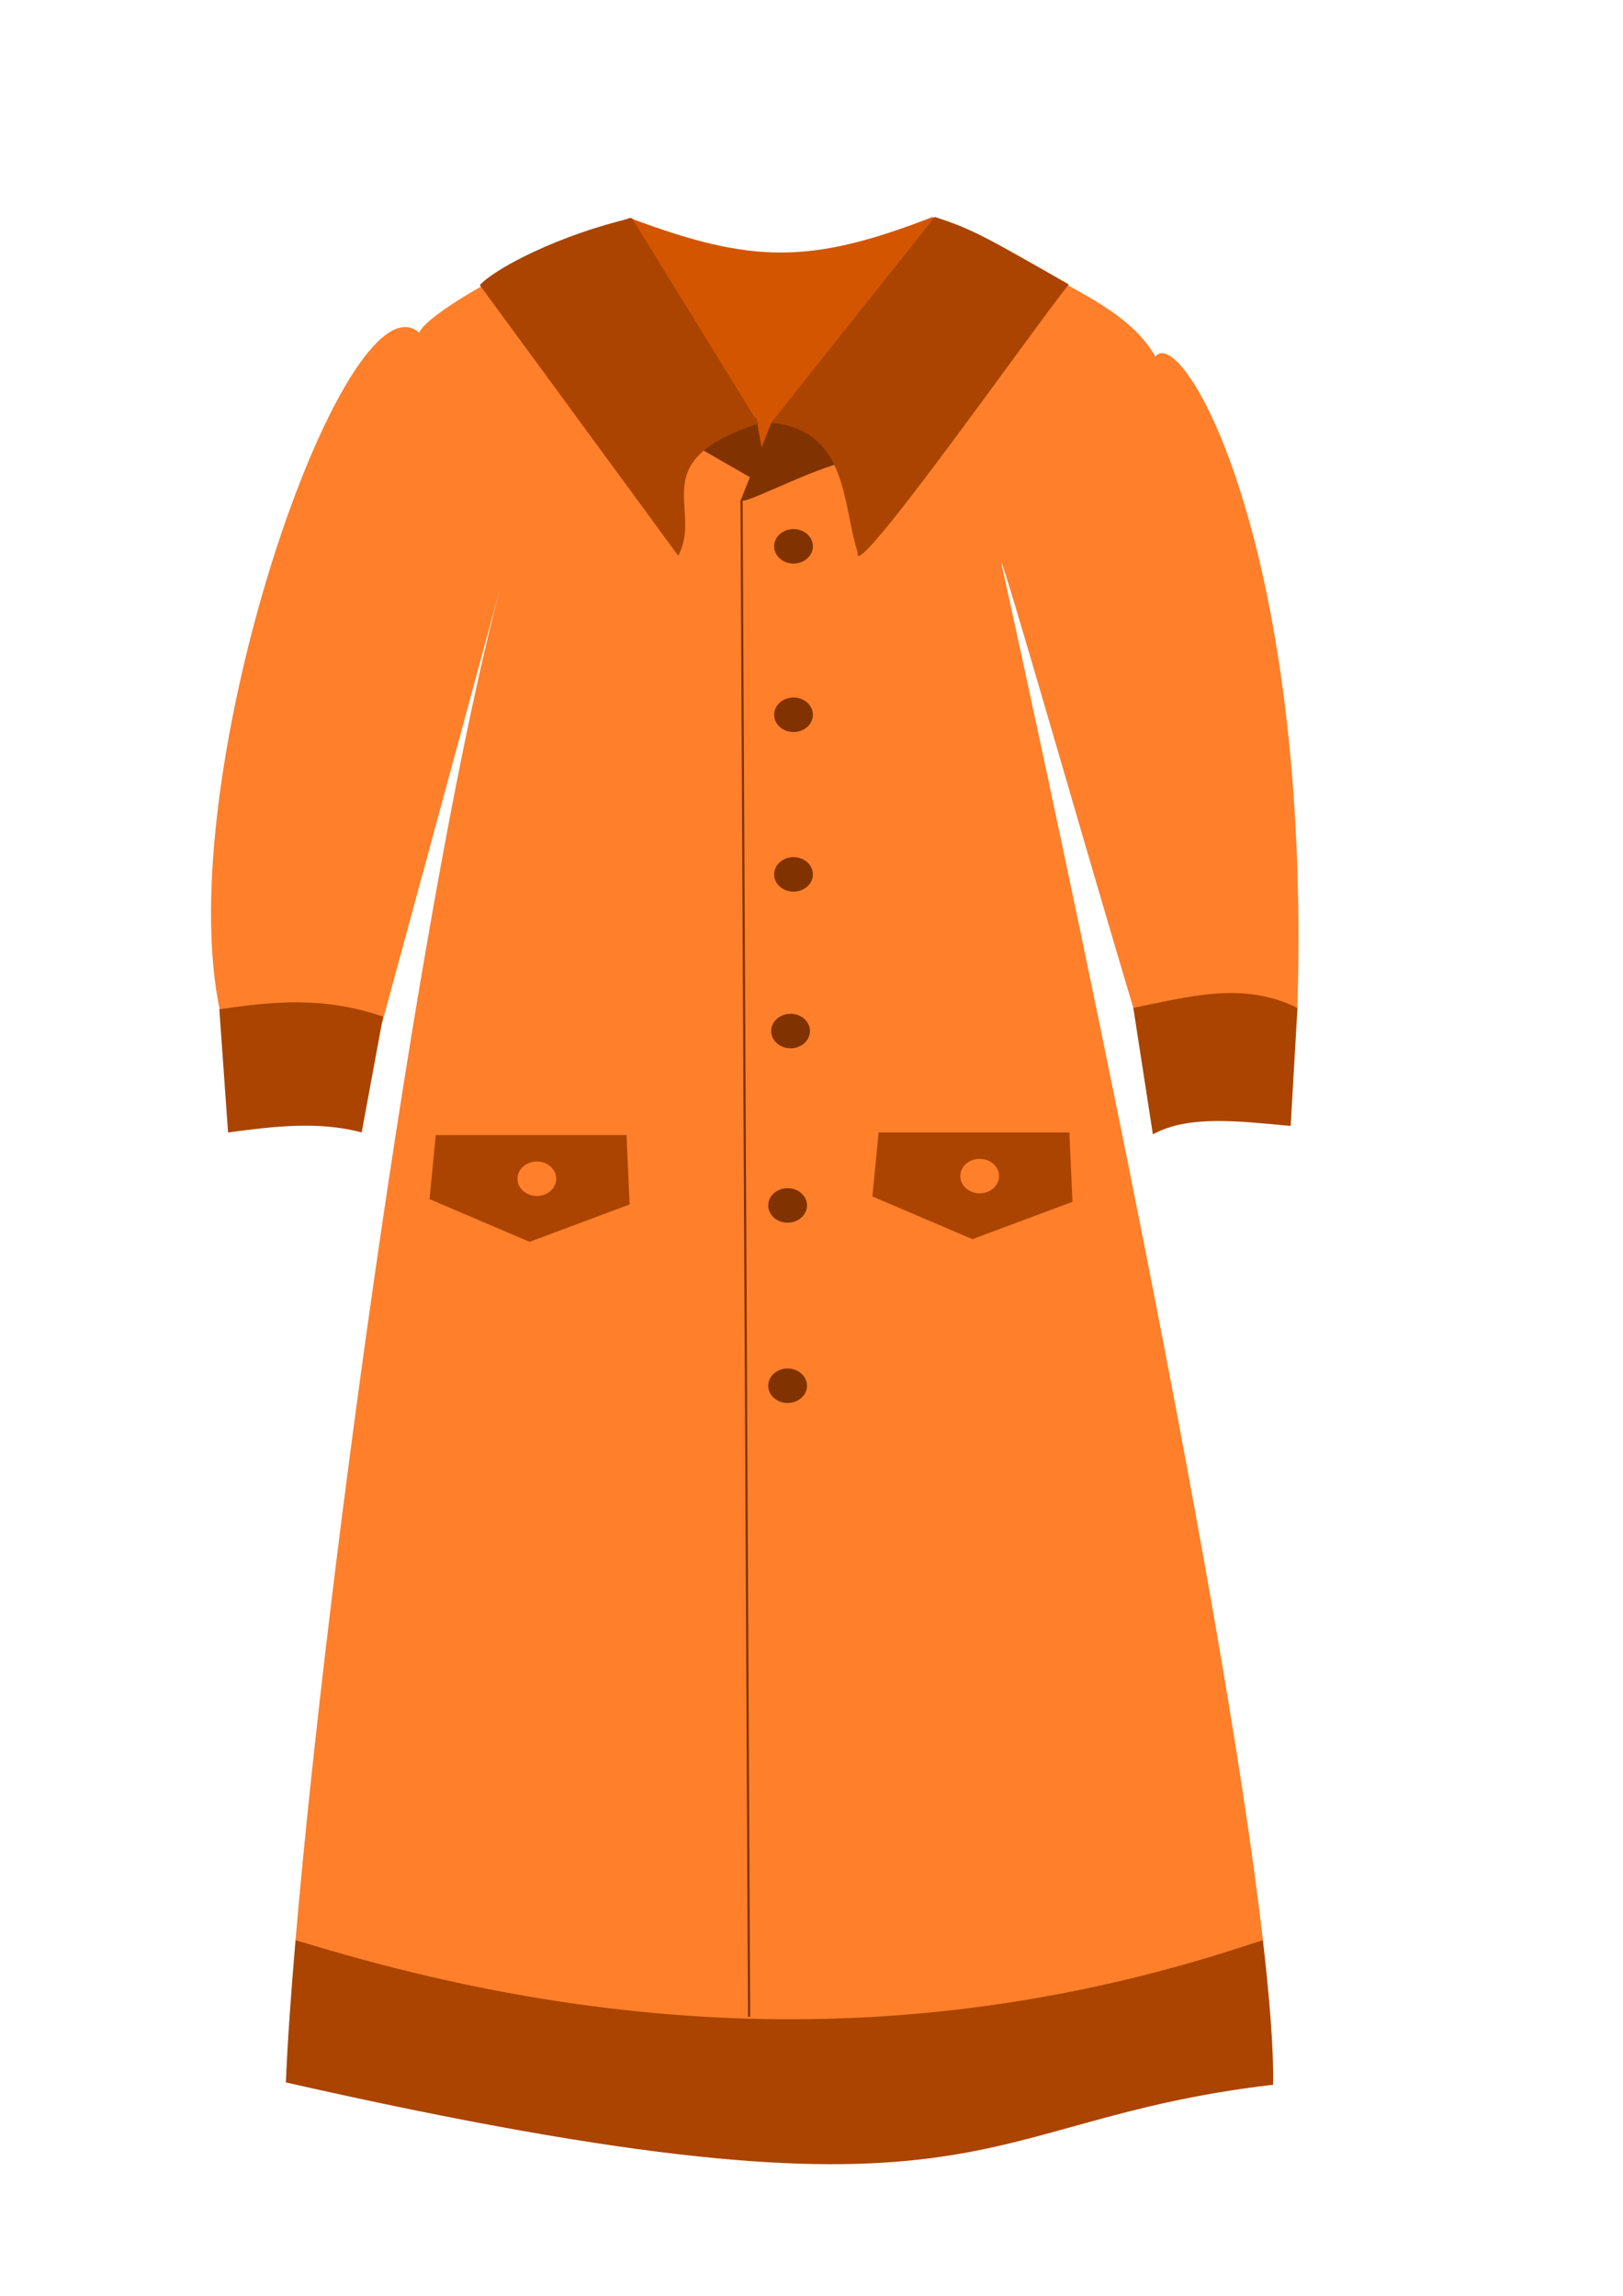 <?xml version="1.0" encoding="UTF-8" standalone="no"?>
<!-- Created with Inkscape (http://www.inkscape.org/) -->

<svg
   xmlns:dc="http://purl.org/dc/elements/1.1/"
   xmlns:cc="http://creativecommons.org/ns#"
   xmlns:rdf="http://www.w3.org/1999/02/22-rdf-syntax-ns#"
   xmlns:svg="http://www.w3.org/2000/svg"
   xmlns="http://www.w3.org/2000/svg"
   xmlns:sodipodi="http://sodipodi.sourceforge.net/DTD/sodipodi-0.dtd"
   xmlns:inkscape="http://www.inkscape.org/namespaces/inkscape"
   width="744.094"
   height="1052.362"
   id="svg2"
   version="1.1"
   inkscape:version="0.48.4 r9939"
   sodipodi:docname="longdressorange.svg.2016_08_20_13_29_55.0.svg">
  <defs
     id="defs4">
    <filter
       id="filter3045"
       style="color-interpolation-filters:sRGB;"
       inkscape:label="Drop Shadow">
      <feFlood
         id="feFlood3047"
         flood-opacity="0.5"
         flood-color="rgb(0,0,0)"
         result="flood" />
      <feComposite
         id="feComposite3049"
         in2="SourceGraphic"
         in="flood"
         operator="in"
         result="composite1" />
      <feGaussianBlur
         id="feGaussianBlur3051"
         in="composite"
         stdDeviation="2"
         result="blur" />
      <feOffset
         id="feOffset3053"
         dx="4"
         dy="4"
         result="offset" />
      <feComposite
         id="feComposite3055"
         in2="offset"
         in="SourceGraphic"
         operator="over"
         result="composite2" />
    </filter>
    <filter
       id="filter3057"
       style="color-interpolation-filters:sRGB;"
       inkscape:label="Drop Shadow">
      <feFlood
         id="feFlood3059"
         flood-opacity="0.5"
         flood-color="rgb(0,0,0)"
         result="flood" />
      <feComposite
         id="feComposite3061"
         in2="SourceGraphic"
         in="flood"
         operator="in"
         result="composite1" />
      <feGaussianBlur
         id="feGaussianBlur3063"
         in="composite"
         stdDeviation="2"
         result="blur" />
      <feOffset
         id="feOffset3065"
         dx="4"
         dy="4"
         result="offset" />
      <feComposite
         id="feComposite3067"
         in2="offset"
         in="SourceGraphic"
         operator="over"
         result="composite2" />
    </filter>
    <filter
       id="filter3069"
       style="color-interpolation-filters:sRGB;"
       inkscape:label="Drop Shadow">
      <feFlood
         id="feFlood3071"
         flood-opacity="0.5"
         flood-color="rgb(0,0,0)"
         result="flood" />
      <feComposite
         id="feComposite3073"
         in2="SourceGraphic"
         in="flood"
         operator="in"
         result="composite1" />
      <feGaussianBlur
         id="feGaussianBlur3075"
         in="composite"
         stdDeviation="2"
         result="blur" />
      <feOffset
         id="feOffset3077"
         dx="4"
         dy="4"
         result="offset" />
      <feComposite
         id="feComposite3079"
         in2="offset"
         in="SourceGraphic"
         operator="over"
         result="composite2" />
    </filter>
    <filter
       id="filter3081"
       style="color-interpolation-filters:sRGB;"
       inkscape:label="Drop Shadow">
      <feFlood
         id="feFlood3083"
         flood-opacity="0.5"
         flood-color="rgb(0,0,0)"
         result="flood" />
      <feComposite
         id="feComposite3085"
         in2="SourceGraphic"
         in="flood"
         operator="in"
         result="composite1" />
      <feGaussianBlur
         id="feGaussianBlur3087"
         in="composite"
         stdDeviation="2"
         result="blur" />
      <feOffset
         id="feOffset3089"
         dx="4"
         dy="4"
         result="offset" />
      <feComposite
         id="feComposite3091"
         in2="offset"
         in="SourceGraphic"
         operator="over"
         result="composite2" />
    </filter>
    <filter
       id="filter3093"
       style="color-interpolation-filters:sRGB;"
       inkscape:label="Drop Shadow">
      <feFlood
         id="feFlood3095"
         flood-opacity="0.5"
         flood-color="rgb(0,0,0)"
         result="flood" />
      <feComposite
         id="feComposite3097"
         in2="SourceGraphic"
         in="flood"
         operator="in"
         result="composite1" />
      <feGaussianBlur
         id="feGaussianBlur3099"
         in="composite"
         stdDeviation="2"
         result="blur" />
      <feOffset
         id="feOffset3101"
         dx="4"
         dy="4"
         result="offset" />
      <feComposite
         id="feComposite3103"
         in2="offset"
         in="SourceGraphic"
         operator="over"
         result="composite2" />
    </filter>
    <filter
       id="filter3105"
       style="color-interpolation-filters:sRGB;"
       inkscape:label="Drop Shadow">
      <feFlood
         id="feFlood3107"
         flood-opacity="0.5"
         flood-color="rgb(0,0,0)"
         result="flood" />
      <feComposite
         id="feComposite3109"
         in2="SourceGraphic"
         in="flood"
         operator="in"
         result="composite1" />
      <feGaussianBlur
         id="feGaussianBlur3111"
         in="composite"
         stdDeviation="2"
         result="blur" />
      <feOffset
         id="feOffset3113"
         dx="4"
         dy="4"
         result="offset" />
      <feComposite
         id="feComposite3115"
         in2="offset"
         in="SourceGraphic"
         operator="over"
         result="composite2" />
    </filter>
  </defs>
  <sodipodi:namedview
     id="base"
     pagecolor="#ffffff"
     bordercolor="#666666"
     borderopacity="1.0"
     inkscape:pageopacity="0.0"
     inkscape:pageshadow="2"
     inkscape:zoom="0.57008567"
     inkscape:cx="378.32251"
     inkscape:cy="477.15315"
     inkscape:document-units="px"
     inkscape:current-layer="layer1"
     showgrid="false"
     showguides="true"
     inkscape:guide-bbox="true"
     inkscape:window-width="1301"
     inkscape:window-height="744"
     inkscape:window-x="65"
     inkscape:window-y="24"
     inkscape:window-maximized="1">
    <sodipodi:guide
       orientation="0,1"
       position="22.487,484.333"
       id="guide3040" />
  </sodipodi:namedview>
  <g
     inkscape:label="Layer 1"
     inkscape:groupmode="layer"
     id="layer1">
    <path
       style="fill:#aa4400;stroke:none"
       d="m 578.99,889.263 c -143.226,43.772 -291.049,43.869 -443.5,0 -2.165,25.347 -3.705,47.603 -4.438,65.281 328.467,74.363 308.006,18.011 452.625,1.062 0.291,-15.971 -1.546,-39.022 -4.688,-66.344 z"
       id="path3022"
       inkscape:connector-curvature="0"
       sodipodi:nodetypes="ccccc" />
    <path
       style="fill:#ff7f2a;stroke:none"
       d="M 274.459,105.513 C 229.305,123.99 195.636,144.669 192.151,152.477 158.281,122.982 77.263,356.137 101.052,464.325 l 74.188,4.312 54.656,-201.219 C 194.046,400.923 150.029,719.051 135.49,889.263 c 167.724,52.213 312.629,44.526 443.5,0 -19.136,-166.408 -93.315,-510.017 -120.094,-632 3.108,6.469 35.27,119.638 60.719,204.875 l 75.156,0.969 c 6.785,-213.738 -53.067,-315.392 -65.062,-299.625 -10.569,-18.672 -32.078,-28.416 -64.094,-45.375 L 348.021,223.2 z"
       id="path3038"
       inkscape:connector-curvature="0"
       sodipodi:nodetypes="cccccccccccccc" />
    <path
       inkscape:connector-curvature="0"
       style="fill:#d45500;stroke:none"
       d="m 274.458,105.511 73.556,117.704 117.596,-105.108 c -12.015,-6.364 -24.842,-12.693 -38.027,-18.629 -55.787,21.606 -82.511,21.651 -138.896,0.423 -4.952,1.82 -9.592,3.713 -14.228,5.61 z"
       id="path3010"
       sodipodi:nodetypes="cccccc" />
    <path
       style="fill:#803300;stroke:none"
       d="m 346.77,191.847 5.808,31.936 -54.687,-31.452 z"
       id="path2991"
       inkscape:connector-curvature="0"
       sodipodi:nodetypes="cccc" />
    <path
       style="fill:#aa4400;stroke:none"
       d="m 289.663,99.91 c -33.213,7.763 -62.458,22.93 -69.69,30.776 l 90.984,124.066 c 11.601,-21.944 -16.411,-43.238 36.781,-60.59 z"
       id="path2985"
       inkscape:connector-curvature="0"
       sodipodi:nodetypes="ccccc" />
    <path
       sodipodi:type="arc"
       style="fill:#803300;fill-opacity:1;fill-rule:nonzero;stroke:none;filter:url(#filter3105)"
       id="path2997"
       sodipodi:cx="368.57144"
       sodipodi:cy="445.21933"
       sodipodi:rx="17.142857"
       sodipodi:ry="15.714286"
       d="m 385.714,445.219 a 17.143,15.714 0 1 1 0,-4e-5"
       sodipodi:start="0"
       sodipodi:end="6.2831829"
       sodipodi:open="true"
       transform="matrix(0.518,0,0,0.503,170.816,24.458)" />
    <path
       style="fill:#803300;stroke:none"
       d="m 353.546,193.976 -13.551,34.355 c -3.76,6.16 29.645,-13.007 51.784,-17.904 -11.607,-6.97 -12.746,-22.203 -38.233,-16.452 z"
       id="path2993"
       inkscape:connector-curvature="0"
       sodipodi:nodetypes="cccc" />
    <path
       style="fill:#aa4400;stroke:none"
       d="m 393.23,253.3 c -7.174,-22.316 -4.307,-56.001 -39.685,-59.517 l 75.014,-94.357 c 17.537,5.795 22.525,8.709 61.463,30.968 -14.432,17.566 -100.116,139.524 -96.792,122.906 z"
       id="path2987"
       inkscape:connector-curvature="0"
       sodipodi:nodetypes="ccccc" />
    <path
       transform="matrix(0.518,0,0,0.503,170.816,101.686)"
       sodipodi:open="true"
       sodipodi:end="6.2831829"
       sodipodi:start="0"
       d="m 385.714,445.219 a 17.143,15.714 0 1 1 0,-4e-5"
       sodipodi:ry="15.714286"
       sodipodi:rx="17.142857"
       sodipodi:cy="445.21933"
       sodipodi:cx="368.57144"
       id="path3023"
       style="fill:#803300;fill-opacity:1;fill-rule:nonzero;stroke:none;filter:url(#filter3093)"
       sodipodi:type="arc" />
    <path
       sodipodi:type="arc"
       style="fill:#803300;fill-opacity:1;fill-rule:nonzero;stroke:none;filter:url(#filter3081)"
       id="path3025"
       sodipodi:cx="368.57144"
       sodipodi:cy="445.21933"
       sodipodi:rx="17.142857"
       sodipodi:ry="15.714286"
       d="m 385.714,445.219 a 17.143,15.714 0 1 1 0,-4e-5"
       sodipodi:start="0"
       sodipodi:end="6.2831829"
       sodipodi:open="true"
       transform="matrix(0.518,0,0,0.503,170.816,174.848)" />
    <path
       transform="matrix(0.518,0,0,0.503,169.461,246.656)"
       sodipodi:open="true"
       sodipodi:end="6.2831829"
       sodipodi:start="0"
       d="m 385.714,445.219 a 17.143,15.714 0 1 1 0,-4e-5"
       sodipodi:ry="15.714286"
       sodipodi:rx="17.142857"
       sodipodi:cy="445.21933"
       sodipodi:cx="368.57144"
       id="path3027"
       style="fill:#803300;fill-opacity:1;fill-rule:nonzero;stroke:none;filter:url(#filter3069)"
       sodipodi:type="arc" />
    <path
       sodipodi:type="arc"
       style="fill:#803300;fill-opacity:1;fill-rule:nonzero;stroke:none;filter:url(#filter3057)"
       id="path3029"
       sodipodi:cx="368.57144"
       sodipodi:cy="445.21933"
       sodipodi:rx="17.142857"
       sodipodi:ry="15.714286"
       d="m 385.714,445.219 a 17.143,15.714 0 1 1 0,-4e-5"
       sodipodi:start="0"
       sodipodi:end="6.2831829"
       sodipodi:open="true"
       transform="matrix(0.518,0,0,0.503,168.106,326.593)" />
    <path
       transform="matrix(0.518,0,0,0.503,168.106,409.24)"
       sodipodi:open="true"
       sodipodi:end="6.2831829"
       sodipodi:start="0"
       d="m 385.714,445.219 a 17.143,15.714 0 1 1 0,-4e-5"
       sodipodi:ry="15.714286"
       sodipodi:rx="17.142857"
       sodipodi:cy="445.21933"
       sodipodi:cx="368.57144"
       id="path3031"
       style="fill:#803300;fill-opacity:1;fill-rule:nonzero;stroke:none;filter:url(#filter3045)"
       sodipodi:type="arc" />
    <path
       style="fill:#aa4400;stroke:none"
       d="m 100.554,462.634 c 23.357,-3.333 46.865,-6.264 75.079,3.355 l -9.815,53.116 c -19.365,-5.275 -40.273,-2.832 -61.259,0 z"
       id="path3039"
       inkscape:connector-curvature="0"
       sodipodi:nodetypes="ccccc" />
    <path
       inkscape:connector-curvature="0"
       id="path3041"
       d="m 519.588,461.987 c 25.087,-4.924 50.174,-12.474 75.261,0.065 l -3.128,54.057 c -22.958,-2.044 -46.59,-5.269 -63.164,3.86 z"
       style="fill:#aa4400;stroke:none"
       sodipodi:nodetypes="ccccc" />
    <path
       style="fill:none;stroke:#803300;stroke-width:1px;stroke-linecap:butt;stroke-linejoin:miter;stroke-opacity:1"
       d="m 339.977,229.116 3.46,695.363"
       id="path3043"
       inkscape:connector-curvature="0" />
    <path
       style="fill:#aa4400;stroke:none"
       d="m 199.79,520.328 88.868,0 -1.433,0 0,0 1.433,31.777 -45.867,17.124 -45.867,-19.57 z"
       id="path3119"
       inkscape:connector-curvature="0" />
    <path
       transform="matrix(0.518,0,0,0.503,53.132,314.362)"
       sodipodi:open="true"
       sodipodi:end="6.2831829"
       sodipodi:start="0"
       d="m 385.714,445.219 a 17.143,15.714 0 1 1 0,-4e-5"
       sodipodi:ry="15.714286"
       sodipodi:rx="17.142857"
       sodipodi:cy="445.21933"
       sodipodi:cx="368.57144"
       id="path3121"
       style="fill:#ff7f2a;fill-opacity:1;fill-rule:nonzero;stroke:none;filter:url(#filter3057)"
       sodipodi:type="arc" />
    <path
       inkscape:connector-curvature="0"
       id="path3123"
       d="m 402.828,519.105 88.868,0 -1.433,0 0,0 1.433,31.777 -45.867,17.124 -45.867,-19.57 z"
       style="fill:#aa4400;stroke:none" />
    <path
       sodipodi:type="arc"
       style="fill:#ff7f2a;fill-opacity:1;fill-rule:nonzero;stroke:none;filter:url(#filter3057)"
       id="path3125"
       sodipodi:cx="368.57144"
       sodipodi:cy="445.21933"
       sodipodi:rx="17.142857"
       sodipodi:ry="15.714286"
       d="m 385.714,445.219 a 17.143,15.714 0 1 1 0,-4e-5"
       sodipodi:start="0"
       sodipodi:end="6.2831829"
       sodipodi:open="true"
       transform="matrix(0.518,0,0,0.503,256.171,313.139)" />
  </g>
</svg>
